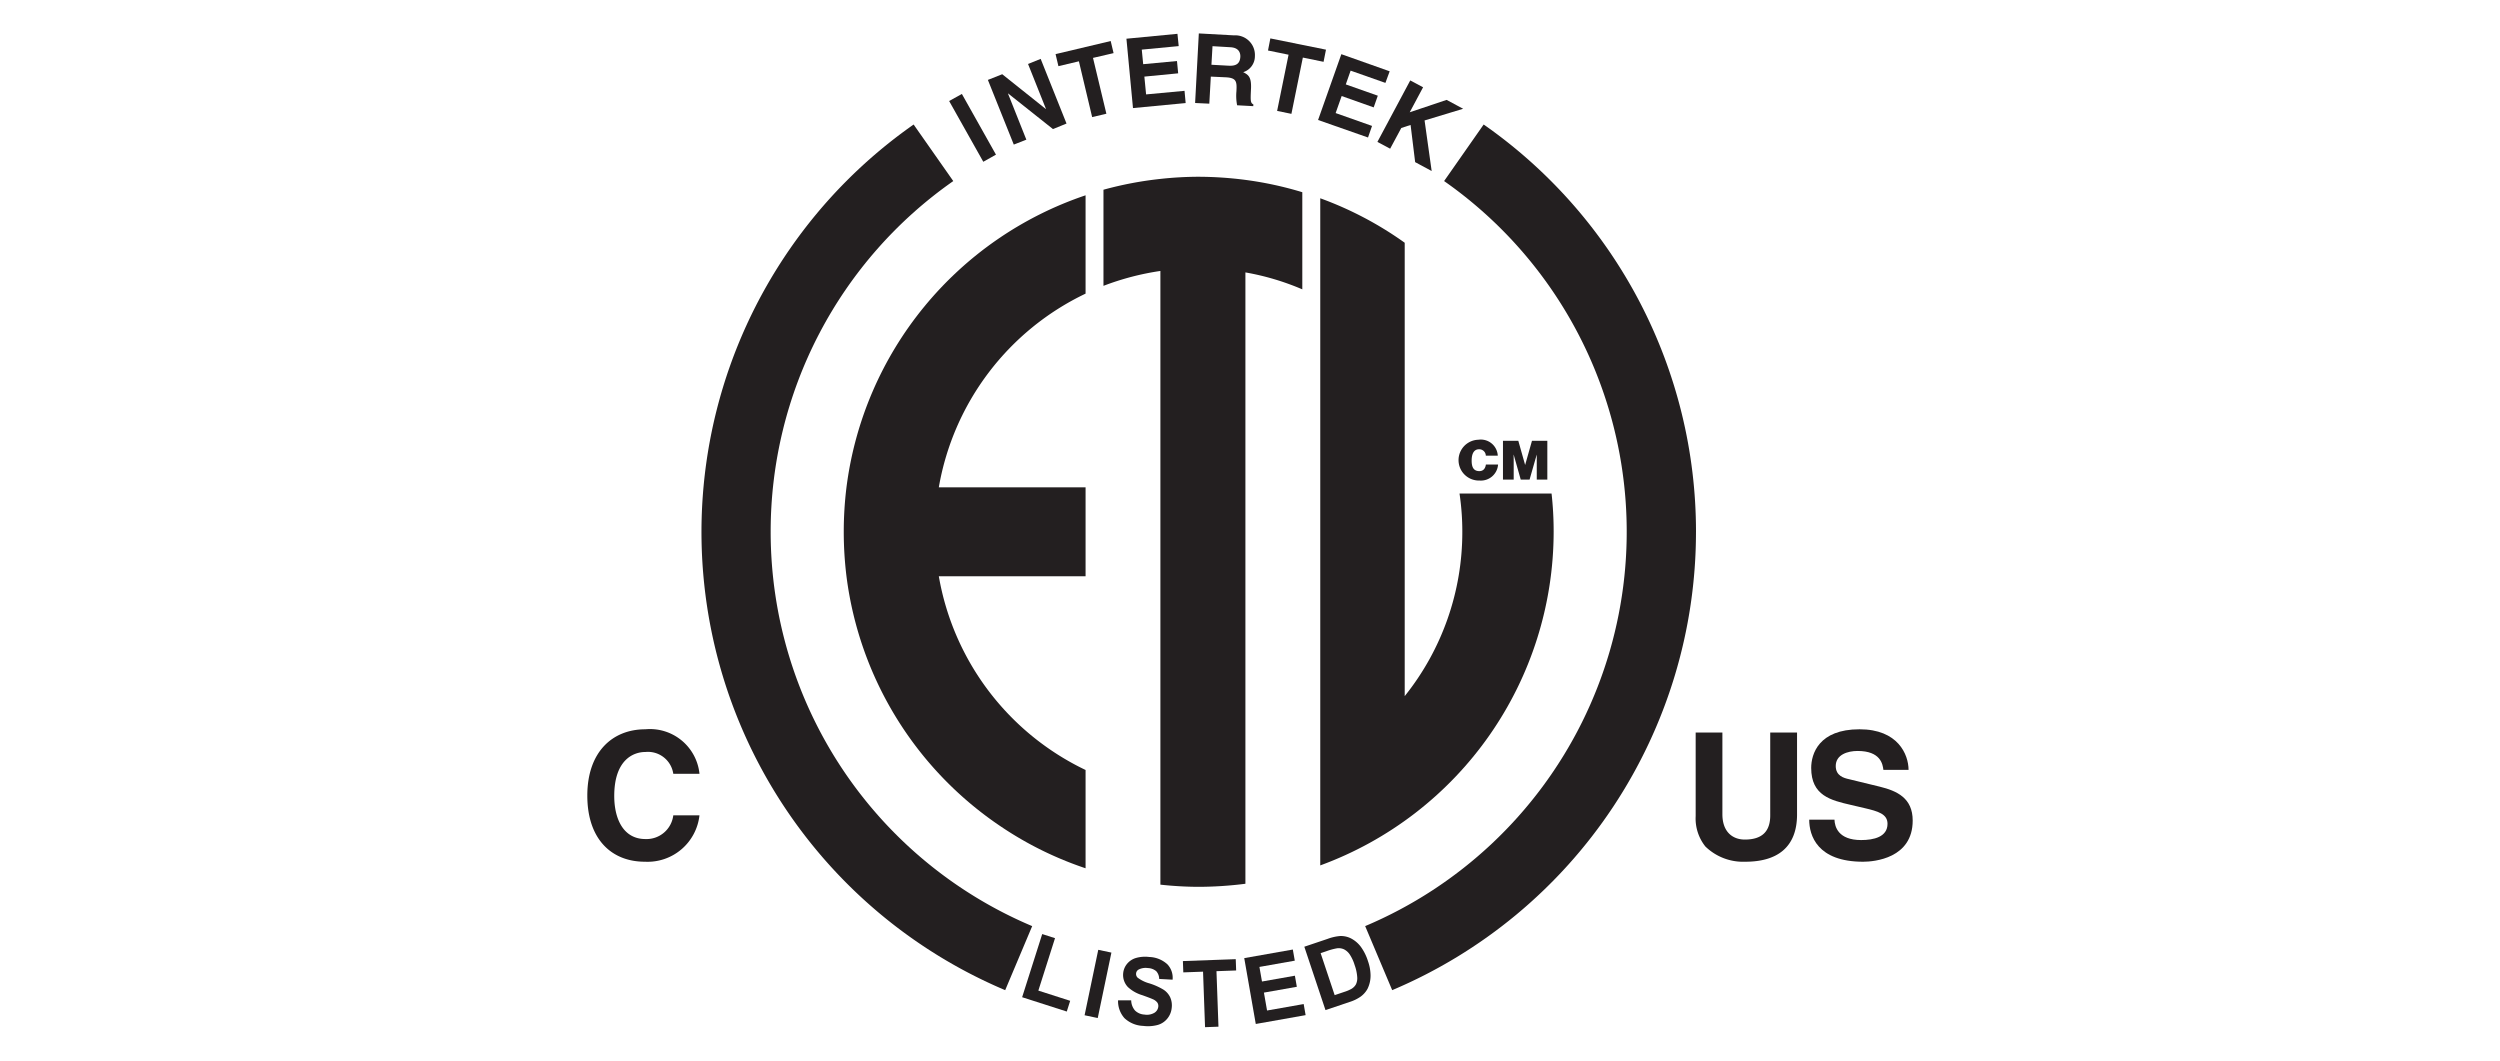 <svg xmlns="http://www.w3.org/2000/svg" viewBox="0 0 165 70"><defs><style>.cls-1{fill:#231f20;}</style></defs><title>etl</title><g id="Layer_1" data-name="Layer 1"><path class="cls-1" d="M102.403,32.573H96.328a17.065,17.065,0,0,1,.185,2.523A17.302,17.302,0,0,1,92.711,45.944V16.022a23.196,23.196,0,0,0-5.574-2.936v44.031a23.473,23.473,0,0,0,15.404-22.021,22.49,22.49,0,0,0-.138-2.523Z"/><path class="cls-1" d="M82.197,11.873a24.565,24.565,0,0,0-3.084-.207,23.425,23.425,0,0,0-2.527.142,23.673,23.673,0,0,0-3.757.714V18.866a17.609,17.609,0,0,1,3.757-.983V58.387a23.85,23.85,0,0,0,2.527.144,24.879,24.879,0,0,0,3.084-.203v-40.349a16.927,16.927,0,0,1,3.755,1.118V12.686a23.306,23.306,0,0,0-3.755-.813Z"/><path class="cls-1" d="M71.648,19.381v-6.491A23.443,23.443,0,0,0,55.867,32.166a24.104,24.104,0,0,0,0,5.865A23.423,23.423,0,0,0,66.073,54.56a23.065,23.065,0,0,0,5.575,2.746V50.819a17.466,17.466,0,0,1-9.686-12.787h9.686V32.166H61.961a17.458,17.458,0,0,1,9.686-12.786Z"/><path class="cls-1" d="M50.864,35.096A28.225,28.225,0,0,1,62.916,11.951l-2.617-3.733a32.831,32.831,0,0,0,6.043,57.133l1.782-4.227A28.242,28.242,0,0,1,50.864,35.096Z"/><path class="cls-1" d="M111.936,35.11A32.778,32.778,0,0,0,97.922,8.217l-2.611,3.733a28.252,28.252,0,0,1-5.21,49.173l1.784,4.227a32.834,32.834,0,0,0,20.05-30.241Z"/><polygon class="cls-1" points="65.734 10.207 64.897 10.677 62.643 6.667 63.484 6.201 65.734 10.207 65.734 10.207"/><polygon class="cls-1" points="67.851 4.223 68.684 3.885 70.39 8.154 69.495 8.519 66.536 6.169 66.527 6.173 67.739 9.218 66.91 9.543 65.2 5.274 66.147 4.899 69.027 7.197 69.035 7.193 67.851 4.223 67.851 4.223"/><polygon class="cls-1" points="73.021 7.506 72.082 7.729 71.207 4.046 69.856 4.367 69.667 3.572 73.306 2.708 73.496 3.506 72.138 3.821 73.021 7.506 73.021 7.506"/><polygon class="cls-1" points="77.794 3.043 75.357 3.275 75.45 4.236 77.681 4.028 77.759 4.84 75.528 5.056 75.642 6.231 78.179 5.995 78.253 6.802 74.777 7.133 74.344 2.555 77.712 2.232 77.794 3.043 77.794 3.043"/><path class="cls-1" d="M79.122,2.206l2.324.128a1.296,1.296,0,0,1,1.377,1.37,1.102,1.102,0,0,1-.772,1.06c.367.184.566.339.51,1.198-.029.667-.034.841.16.925l-.004.119-1.067-.058a3.257,3.257,0,0,1-.046-.925c.034-.636.008-.883-.698-.921l-.992-.046L79.814,6.842l-.937-.044.245-4.592ZM81.079,4.335c.502.032.755-.132.783-.58.012-.249-.081-.602-.643-.637l-1.194-.07-.07,1.226,1.124.062Z"/><polygon class="cls-1" points="85.233 7.514 84.29 7.321 85.045 3.611 83.688 3.333 83.843 2.535 87.515 3.278 87.355 4.08 85.988 3.799 85.233 7.514 85.233 7.514"/><polygon class="cls-1" points="91.437 5.471 89.141 4.662 88.822 5.571 90.935 6.316 90.664 7.088 88.549 6.338 88.152 7.462 90.554 8.311 90.289 9.075 86.993 7.919 88.529 3.576 91.718 4.706 91.437 5.471 91.437 5.471"/><polygon class="cls-1" points="91.75 9.814 90.909 9.365 93.077 5.308 93.924 5.76 93.042 7.41 95.475 6.593 96.569 7.179 94.022 7.95 94.49 11.287 93.4 10.701 93.099 8.247 92.485 8.447 91.75 9.814 91.75 9.814"/><path class="cls-1" d="M98.064,30.074a.432.432,0,0,0-.456-.421c-.295,0-.479.245-.479.743,0,.355.078.698.506.698.271,0,.401-.184.433-.437h.805a1.139,1.139,0,0,1-1.222,1.059,1.347,1.347,0,0,1-.08-2.693,1.121,1.121,0,0,1,1.282,1.05Z"/><polygon class="cls-1" points="99.196 31.652 99.196 29.091 100.208 29.091 100.659 30.689 101.111 29.091 102.124 29.091 102.124 31.652 101.426 31.652 101.426 30.011 101.422 30.011 100.952 31.652 100.368 31.652 99.904 30.011 99.898 30.011 99.904 30.384 99.904 31.652 99.196 31.652 99.196 31.652"/><path class="cls-1" d="M118.605,53.751c0,2.182-1.32,3.123-3.41,3.123a3.575,3.575,0,0,1-2.639-1.004,2.963,2.963,0,0,1-.642-2.011V48.348h1.764v5.391c0,1.164.672,1.672,1.479,1.672,1.19,0,1.678-.584,1.678-1.592V48.348h1.77v5.403Z"/><path class="cls-1" d="M121.076,54.1c.016.461.243,1.344,1.76,1.344.829,0,1.74-.203,1.74-1.072,0-.652-.626-.827-1.509-1.035l-.893-.209c-1.344-.309-2.635-.616-2.635-2.444,0-.923.498-2.551,3.189-2.551,2.545,0,3.231,1.666,3.238,2.678h-1.662c-.044-.367-.179-1.247-1.702-1.247-.658,0-1.443.243-1.443.994,0,.646.532.793.879.869l2.025.493c1.132.279,2.175.744,2.175,2.238,0,2.495-2.541,2.717-3.272,2.717-3.034,0-3.558-1.742-3.558-2.775Z"/><path class="cls-1" d="M44.437,51.07a1.689,1.689,0,0,0-1.838-1.439c-.835,0-2.059.556-2.059,2.904,0,1.491.588,2.842,2.059,2.842a1.781,1.781,0,0,0,1.838-1.566h1.728a3.447,3.447,0,0,1-3.603,3.063c-2.206,0-3.799-1.493-3.799-4.363,0-2.904,1.68-4.378,3.823-4.378a3.286,3.286,0,0,1,3.58,2.938Z"/><path class="cls-1" d="M67.461,65.816,68.786,61.648l.845.271-1.1,3.461,2.101.674-.225.708Z"/><path class="cls-1" d="M71.583,67.007l.902-4.319.868.183-.902,4.319Z"/><path class="cls-1" d="M73.792,66.021l.867.003a1.06,1.06,0,0,0,.251.669.954.954,0,0,0,.619.268.983.983,0,0,0,.66-.116.541.541,0,0,0,.258-.402.403.403,0,0,0-.064-.274.733.733,0,0,0-.299-.222q-.15-.07-.687-.263a2.403,2.403,0,0,1-.952-.535A1.15,1.15,0,0,1,74.131,64.225a1.137,1.137,0,0,1,.252-.608,1.195,1.195,0,0,1,.59-.39,2.188,2.188,0,0,1,.875-.066,1.851,1.851,0,0,1,1.203.487,1.29,1.29,0,0,1,.34,1.011l-.886-.05a.761.761,0,0,0-.194-.511.893.893,0,0,0-.544-.205,1.014,1.014,0,0,0-.618.098.322.322,0,0,0-.167.258.338.338,0,0,0,.105.28,2.316,2.316,0,0,0,.781.376,4.278,4.278,0,0,1,.921.412,1.233,1.233,0,0,1,.439.495,1.319,1.319,0,0,1,.104.717,1.305,1.305,0,0,1-.279.686,1.258,1.258,0,0,1-.639.43,2.474,2.474,0,0,1-.967.064,1.899,1.899,0,0,1-1.234-.513A1.686,1.686,0,0,1,73.792,66.021Z"/><path class="cls-1" d="M79.533,67.794l-.132-3.664-1.303.047-.027-.746,3.488-.126.027.746-1.299.047.132,3.663Z"/><path class="cls-1" d="M82.881,67.582l-.761-4.346,3.207-.567.129.735-2.334.413.169.963,2.172-.384.128.732-2.172.384.207,1.182,2.417-.427.128.732Z"/><path class="cls-1" d="M86.085,62.484l1.536-.518a3.125,3.125,0,0,1,.819-.188,1.461,1.461,0,0,1,.756.173,1.924,1.924,0,0,1,.624.544,3.264,3.264,0,0,1,.467.943,2.913,2.913,0,0,1,.17.933,1.956,1.956,0,0,1-.199.889,1.565,1.565,0,0,1-.479.533,2.658,2.658,0,0,1-.715.34l-1.582.534Zm1.077.424.926,2.771.628-.212a2.412,2.412,0,0,0,.495-.211.821.821,0,0,0,.281-.289.938.938,0,0,0,.085-.478,2.892,2.892,0,0,0-.171-.795,2.647,2.647,0,0,0-.334-.716,1.008,1.008,0,0,0-.374-.325.837.837,0,0,0-.455-.065,3.989,3.989,0,0,0-.703.193Z"/></g></svg>